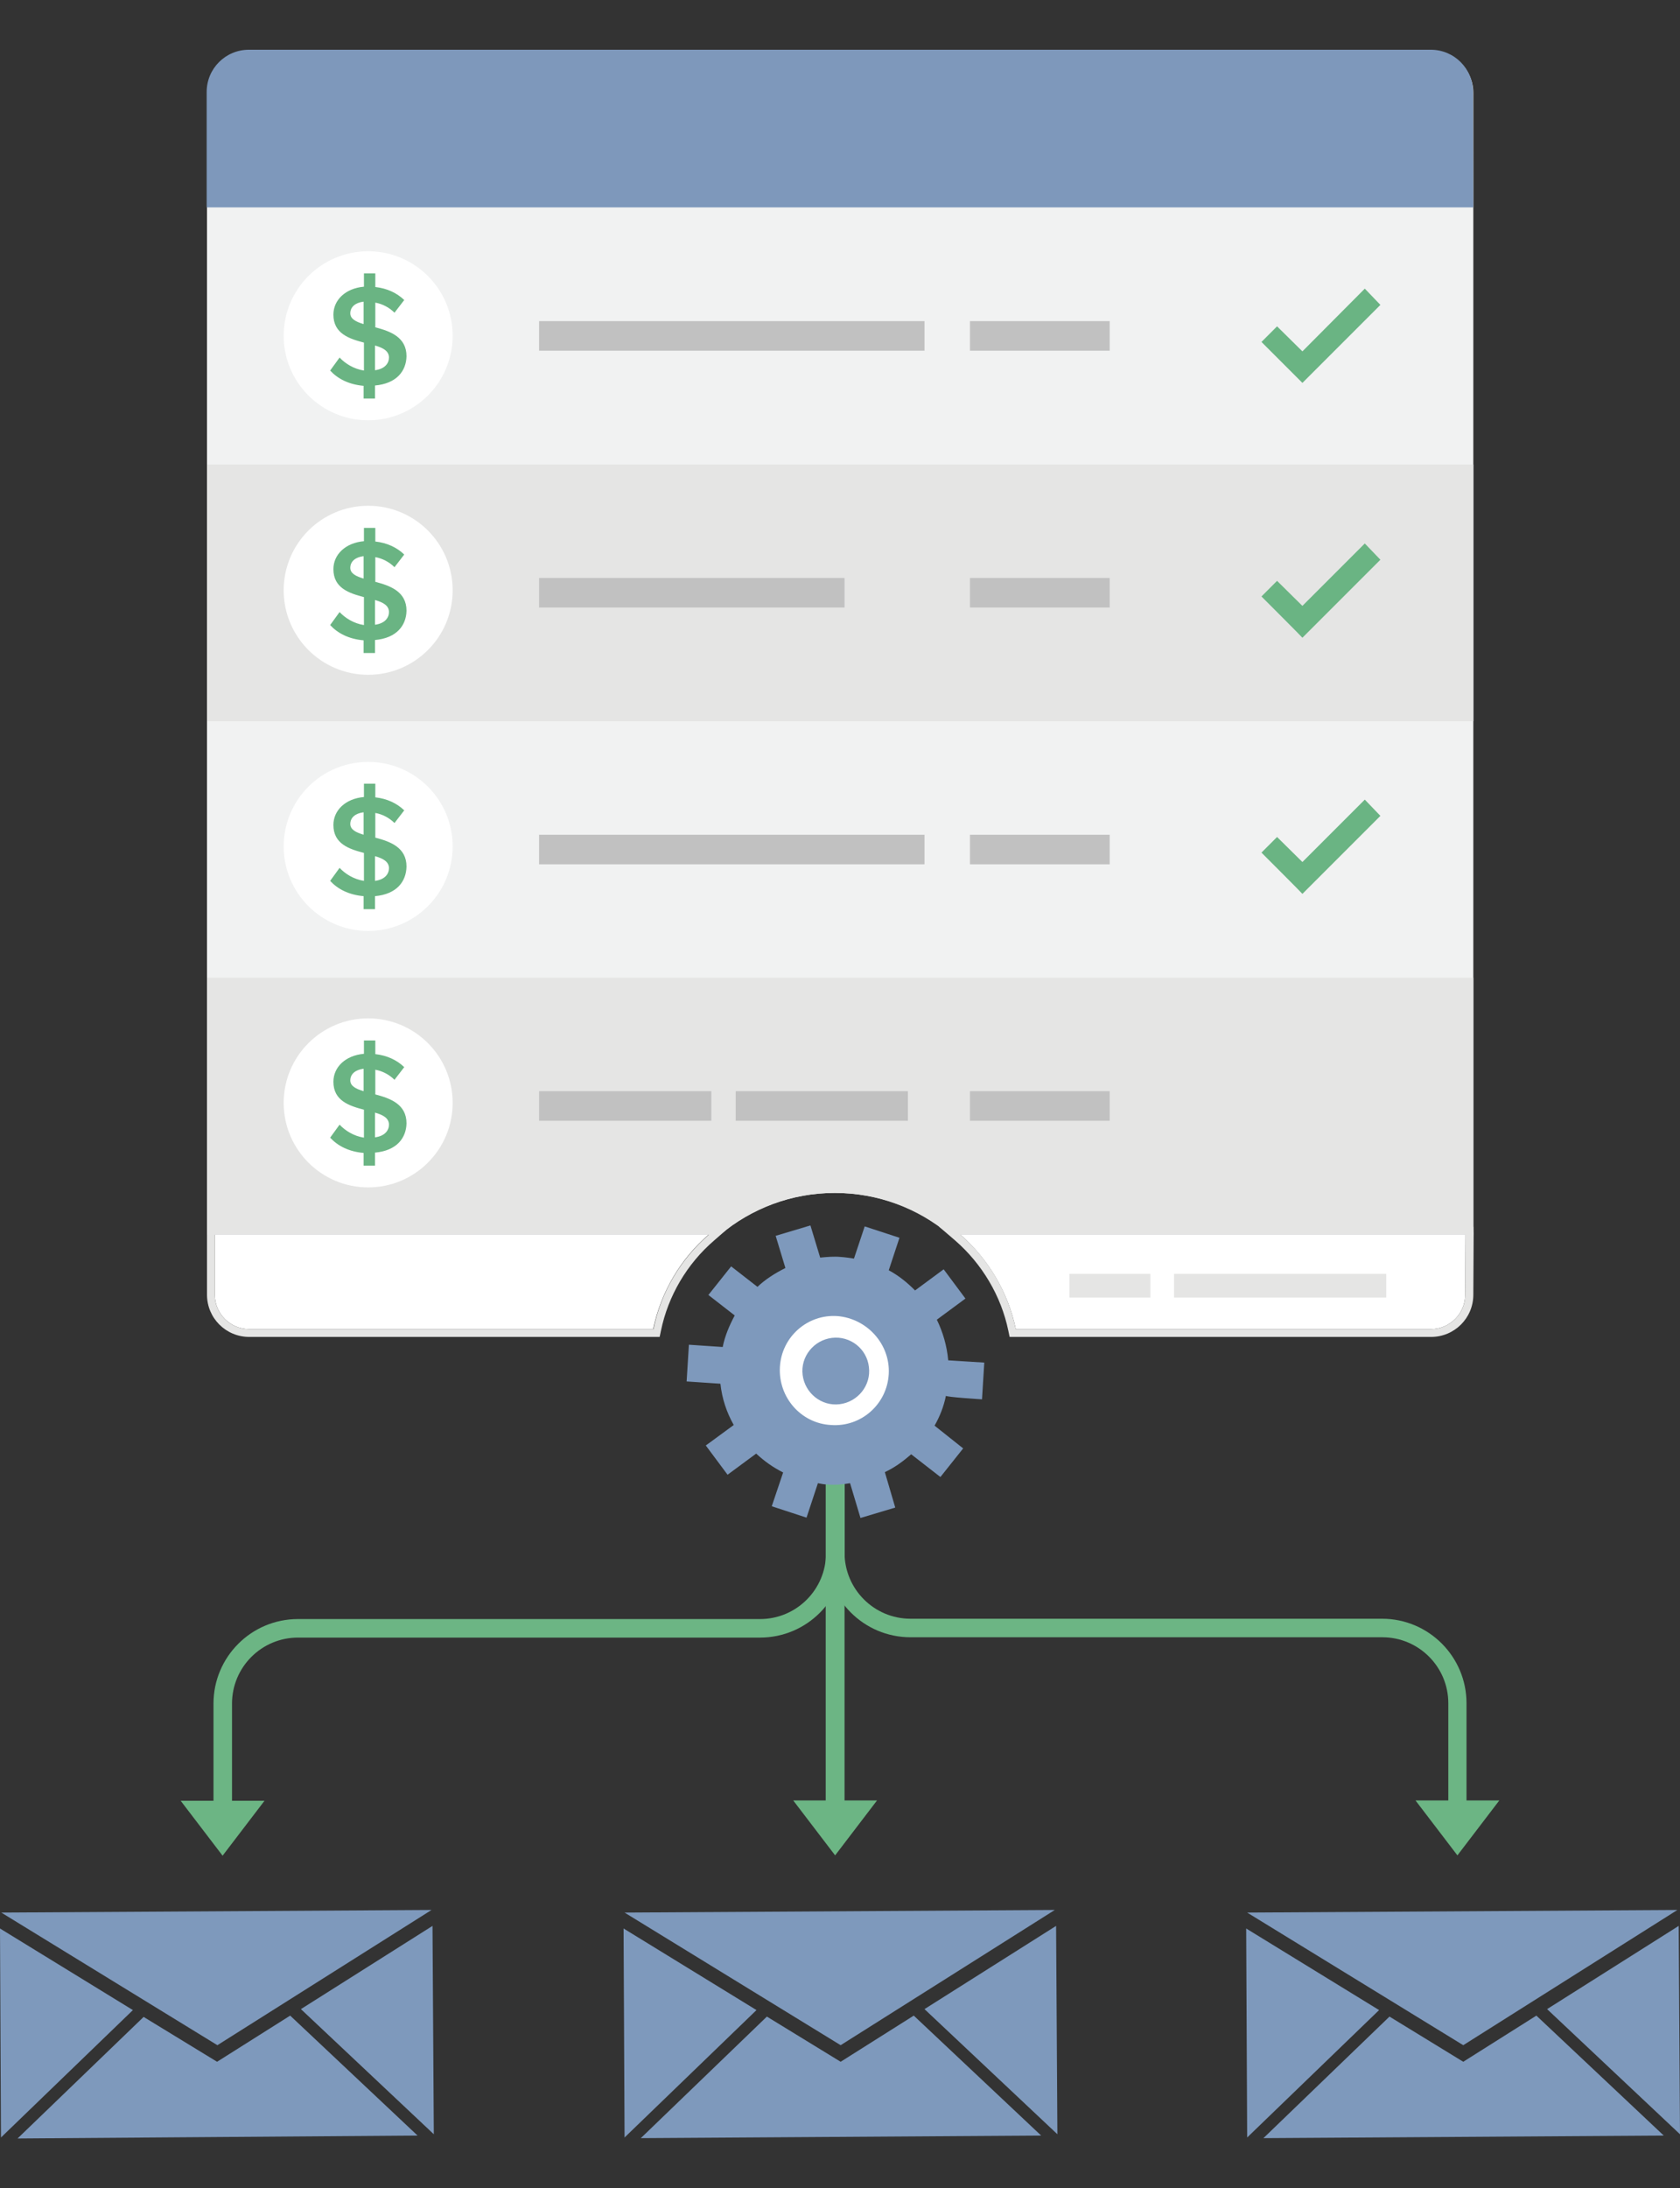 <?xml version="1.0" encoding="utf-8"?>
<!-- Generator: Adobe Illustrator 24.3.0, SVG Export Plug-In . SVG Version: 6.00 Build 0)  -->
<svg version="1.1" id="Layer_1" xmlns="http://www.w3.org/2000/svg" xmlns:xlink="http://www.w3.org/1999/xlink" x="0px" y="0px"
	 viewBox="0 0 517 673.2" style="enable-background:new 0 0 517 673.2;" xml:space="preserve">
<rect x="0" y="0" width="517" height="673.2" fill="#333333" stroke="none"/>
<style type="text/css">
	.st0{fill:#F1F2F2;}
	.st1{fill:#6CB584;}
	.st2{fill:#E5E5E4;}
	.st3{fill:#7E98BB;}
	.st4{fill:#C1C1C1;}
	.st5{fill:#FFFFFF;}
	.st6{fill-rule:evenodd;clip-rule:evenodd;fill:#7E99BC;}
	.st7{fill:#6AB483;}
</style>
<path class="st0" d="M440.6,15.8h-354c-12.7,0-22.9,10.3-22.9,22.9v341.1h158c9.6-8,21.9-12.8,35.3-12.8s25.8,4.8,35.3,12.8h161.1
	V28.6C453.4,21.5,447.7,15.8,440.6,15.8z"/>
<path class="st1" d="M259.9,477.7c0,11.2,9.1,20.3,20.3,20.3h145.1c14.4,0,26,11.7,26,26v29.9h10.1l-12.9,16.9l-12.9-16.9h10.1V524
	c0-11.2-9.1-20.3-20.3-20.3H280.2c-14.4,0-26-11.7-26-26v-56.1h5.7L259.9,477.7L259.9,477.7z"/>
<path class="st1" d="M259.9,421.7v132.2h10L257,570.8l-12.9-16.9h10V421.7H259.9z"/>
<path class="st1" d="M254.2,421.9v55.9c0,11.2-9.1,20.3-20.3,20.3H91.7c-14.4,0-26,11.7-26,26V554H55.6l12.9,16.9L81.4,554h-10
	v-29.9c0-11.2,9.1-20.3,20.3-20.3h142.2c14.4,0,26-11.7,26-26v-55.9H254.2z"/>
<path class="st2" d="M63.7,300.8v79h157.8c9.6-8,21.9-12.8,35.3-12.8s25.8,4.8,35.3,12.8h161.3v-79H63.7z"/>
<path class="st3" d="M453.4,63.8H63.6V28.3c0-7.2,5.8-13,13-13h363.7c7.2,0,13,5.8,13,13L453.4,63.8L453.4,63.8z"/>
<path class="st2" d="M453.4,221.9H63.7v-79h389.7L453.4,221.9L453.4,221.9z"/>
<path class="st4" d="M284.5,107.9H165.9v-9.1h118.6V107.9z M259.9,186.9h-94v-9.1h94V186.9z"/>
<circle class="st5" cx="113.3" cy="103.3" r="26"/>
<path class="st4" d="M284.5,265.9H165.9v-9.1h118.6V265.9z M218.9,344.8h-53v-9.1h53V344.8z M279.4,344.8h-53v-9.1h53V344.8z
	 M341.5,107.9h-43v-9.1h43V107.9z M341.5,186.9h-43v-9.1h43V186.9z M341.5,265.9h-43v-9.1h43V265.9z M341.5,344.8h-43v-9.1h43V344.8
	z"/>
<path class="st6" d="M92.6,618.1l40.5-25.6l0.4,64.1L92.6,618.1z M0.4,588.4l132.4-0.8l-65.9,41.6L0.4,588.4z M0.3,657.6L0,593.3
	l40.9,25.1L0.3,657.6L0.3,657.6z"/>
<path class="st6" d="M66.8,634.3l22.5-14.2l39.2,36.9L5.4,657.9l38.8-37.4L66.8,634.3z M284.5,618.1l40.5-25.6l0.4,64.1L284.5,618.1
	z M192.2,588.4l132.4-0.8l-65.9,41.6L192.2,588.4L192.2,588.4z M192.2,657.6l-0.3-64.3l40.9,25.1L192.2,657.6L192.2,657.6z"/>
<path class="st6" d="M258.7,634.3l22.5-14.2l39.2,36.9l-123.2,0.8l38.8-37.4L258.7,634.3L258.7,634.3z M476.1,618.1l40.5-25.6
	l0.4,64.1L476.1,618.1z M383.8,588.4l132.4-0.8l-65.9,41.6L383.8,588.4L383.8,588.4z M383.8,657.6l-0.3-64.3l40.9,25.1L383.8,657.6z
	"/>
<path class="st6" d="M450.3,634.3l22.5-14.2L512,657l-123.2,0.8l38.8-37.4L450.3,634.3z"/>
<path class="st7" d="M115.4,118.6v4h-3.5v-3.9c-4.6-0.4-8-2.2-10.3-4.7l2.9-4c1.7,1.8,4.3,3.5,7.5,4v-8.6c-4.6-1.2-9.4-2.8-9.4-8.6
	c0-4.5,3.7-8.1,9.4-8.6v-4.1h3.5v4.2c3.6,0.4,6.6,1.8,8.9,4l-3,3.9c-1.6-1.6-3.7-2.7-5.9-3.1v7.6c4.6,1.2,9.6,3,9.6,8.9
	C125,114.1,122.1,118,115.4,118.6z M111.9,99.7v-6.9c-2.5,0.3-4.1,1.6-4.1,3.6C107.8,98.1,109.5,99,111.9,99.7z M119.7,110
	c0-2-1.8-3-4.3-3.7v7.6C118.5,113.5,119.7,111.7,119.7,110z"/>
<circle class="st5" cx="113.3" cy="181.6" r="26"/>
<path class="st7" d="M115.4,196.9v4h-3.5V197c-4.6-0.4-8-2.2-10.3-4.7l2.9-4c1.7,1.8,4.3,3.5,7.5,4v-8.6c-4.6-1.2-9.4-2.8-9.4-8.6
	c0-4.5,3.7-8.1,9.4-8.6v-4.1h3.5v4.2c3.6,0.4,6.6,1.8,8.9,4l-3,3.9c-1.6-1.6-3.7-2.7-5.9-3.1v7.6c4.6,1.2,9.6,3,9.6,8.9
	C125,192.4,122.1,196.3,115.4,196.9L115.4,196.9z M111.9,178v-6.9c-2.5,0.3-4.1,1.6-4.1,3.6C107.8,176.4,109.5,177.3,111.9,178
	L111.9,178z M119.7,188.3c0-2-1.8-3-4.3-3.7v7.6C118.5,191.8,119.7,190,119.7,188.3L119.7,188.3z"/>
<circle class="st5" cx="113.3" cy="339.3" r="26"/>
<path class="st7" d="M388.2,262.3l4.8-4.8l7.8,7.7L420,246l4.8,5l-24,24C400.8,274.9,388.2,262.3,388.2,262.3L388.2,262.3z
	 M388.2,183.5l4.8-4.8l7.8,7.7l19.2-19.2l4.8,5l-24,24C400.8,196.1,388.2,183.5,388.2,183.5L388.2,183.5z M388.2,105.2l4.8-4.8
	l7.8,7.7L420,88.8l4.8,5l-24,24L388.2,105.2L388.2,105.2z M115.4,354.6v4h-3.5v-3.9c-4.6-0.4-8-2.2-10.3-4.7l2.9-4
	c1.7,1.8,4.3,3.5,7.5,4v-8.6c-4.6-1.2-9.4-2.8-9.4-8.6c0-4.5,3.7-8.1,9.4-8.6v-4.1h3.5v4.2c3.6,0.4,6.6,1.8,8.9,4l-3,3.9
	c-1.6-1.6-3.7-2.7-5.9-3.1v7.6c4.6,1.2,9.6,3,9.6,8.9C125,350.1,122.1,354,115.4,354.6L115.4,354.6z M111.9,335.7v-6.9
	c-2.5,0.3-4.1,1.6-4.1,3.6C107.8,334.1,109.5,335,111.9,335.7z M119.7,346c0-2-1.8-3-4.3-3.7v7.6C118.5,349.5,119.7,347.7,119.7,346
	z"/>
<circle class="st5" cx="113.3" cy="260.4" r="26"/>
<path class="st7" d="M115.4,275.7v4h-3.5v-4c-4.6-0.4-8-2.2-10.3-4.7l2.9-4c1.7,1.8,4.3,3.5,7.5,4v-8.6c-4.6-1.2-9.4-2.8-9.4-8.6
	c0-4.5,3.7-8.1,9.4-8.6v-4.1h3.5v4.2c3.6,0.4,6.6,1.8,8.9,4l-3,3.9c-1.6-1.6-3.7-2.7-5.9-3.1v7.6c4.6,1.2,9.6,3,9.6,8.9
	C125,271.2,122.1,275.1,115.4,275.7L115.4,275.7z M111.9,256.8v-6.9c-2.5,0.3-4.1,1.6-4.1,3.6C107.8,255.2,109.5,256.1,111.9,256.8z
	 M119.7,267.1c0-2-1.8-3-4.3-3.7v7.6C118.5,270.6,119.7,268.8,119.7,267.1z"/>
<circle class="st5" cx="257.1" cy="421.9" r="18.3"/>
<path class="st5" d="M76.7,408.9H201c2.4-11.5,8.5-21.7,17.1-29.1h-152v18.5C66.1,404.1,70.8,408.9,76.7,408.9z"/>
<path class="st2" d="M218.2,379.8c-8.6,7.4-14.8,17.6-17.1,29.1H76.7c-5.9,0-10.6-4.8-10.6-10.6v-18.5H218.2 M224.6,377.4H63.7v20.9
	c0,7.2,5.8,13,13,13H203l0.4-1.9c2.2-10.7,8-20.6,16.4-27.8L224.6,377.4L224.6,377.4z"/>
<path class="st5" d="M312.6,408.9h127.7c5.9,0,10.6-4.8,10.6-10.6l0.1-18.5H295.5C304,387.2,310.2,397.4,312.6,408.9z"/>
<path class="st2" d="M451,379.8l-0.1,18.5c0,5.9-4.8,10.6-10.6,10.6H312.6c-2.4-11.5-8.5-21.7-17.1-29.1H451 M453.4,377.4H289
	l4.9,4.2c8.3,7.2,14.2,17.1,16.4,27.8l0.4,1.9h129.7c7.2,0,13-5.8,13-13l0.1-18.5L453.4,377.4L453.4,377.4z"/>
<path class="st2" d="M361.3,391.9h65.3v7.3h-65.3V391.9z M329.1,391.9H354v7.3h-24.9L329.1,391.9L329.1,391.9z"/>
<g>
	<path class="st6" d="M302.2,430.5l0.7-11.3l-11.1-0.7c-0.4-4.4-1.6-8.6-3.5-12.5l8.8-6.5l-6.7-9l-8.8,6.5c-2.5-2.5-5.1-4.6-8.1-6.2
		l3.3-10l-10.7-3.5l-3.3,9.9c-1.4-0.2-2.6-0.4-4.1-0.5c-2.1-0.2-4.2,0-6.3,0.2l-3-9.9l-10.7,3.2l3,9.9c-3.2,1.6-6.2,3.5-8.6,5.8
		l-8.1-6.3l-7,8.8l8.1,6.3c-1.6,3-3,6.2-3.7,9.7l-10.4-0.7l-0.7,11.3l10.4,0.7c0.5,4.6,1.9,8.8,4.1,12.7l-8.6,6.3l6.7,9l8.8-6.5
		c2.5,2.3,5.1,4.2,8.3,5.8l-3.5,10.4l10.7,3.5l3.5-10.6c1.1,0.2,1.9,0.4,3,0.4c2.3,0.2,4.6,0,6.9-0.4l3.2,10.7l10.7-3.2l-3.2-10.9
		c3-1.4,5.6-3.3,8.1-5.5l9,7l7-8.8l-8.8-7c1.6-2.8,2.8-5.8,3.5-9.2C290.9,429.8,302.2,430.5,302.2,430.5L302.2,430.5z M273.5,422.7
		c-0.5,9.3-8.5,16.4-17.8,15.7c-9.2-0.5-16.2-8.5-15.7-17.8s8.5-16.4,17.8-15.7C266.9,405.7,274,413.6,273.5,422.7z M256,411.6
		c-5.6,0.7-9.7,5.8-9,11.4s5.8,9.7,11.4,9c5.6-0.7,9.7-5.8,9-11.4C266.8,415,261.7,410.9,256,411.6z"/>
</g>
</svg>
